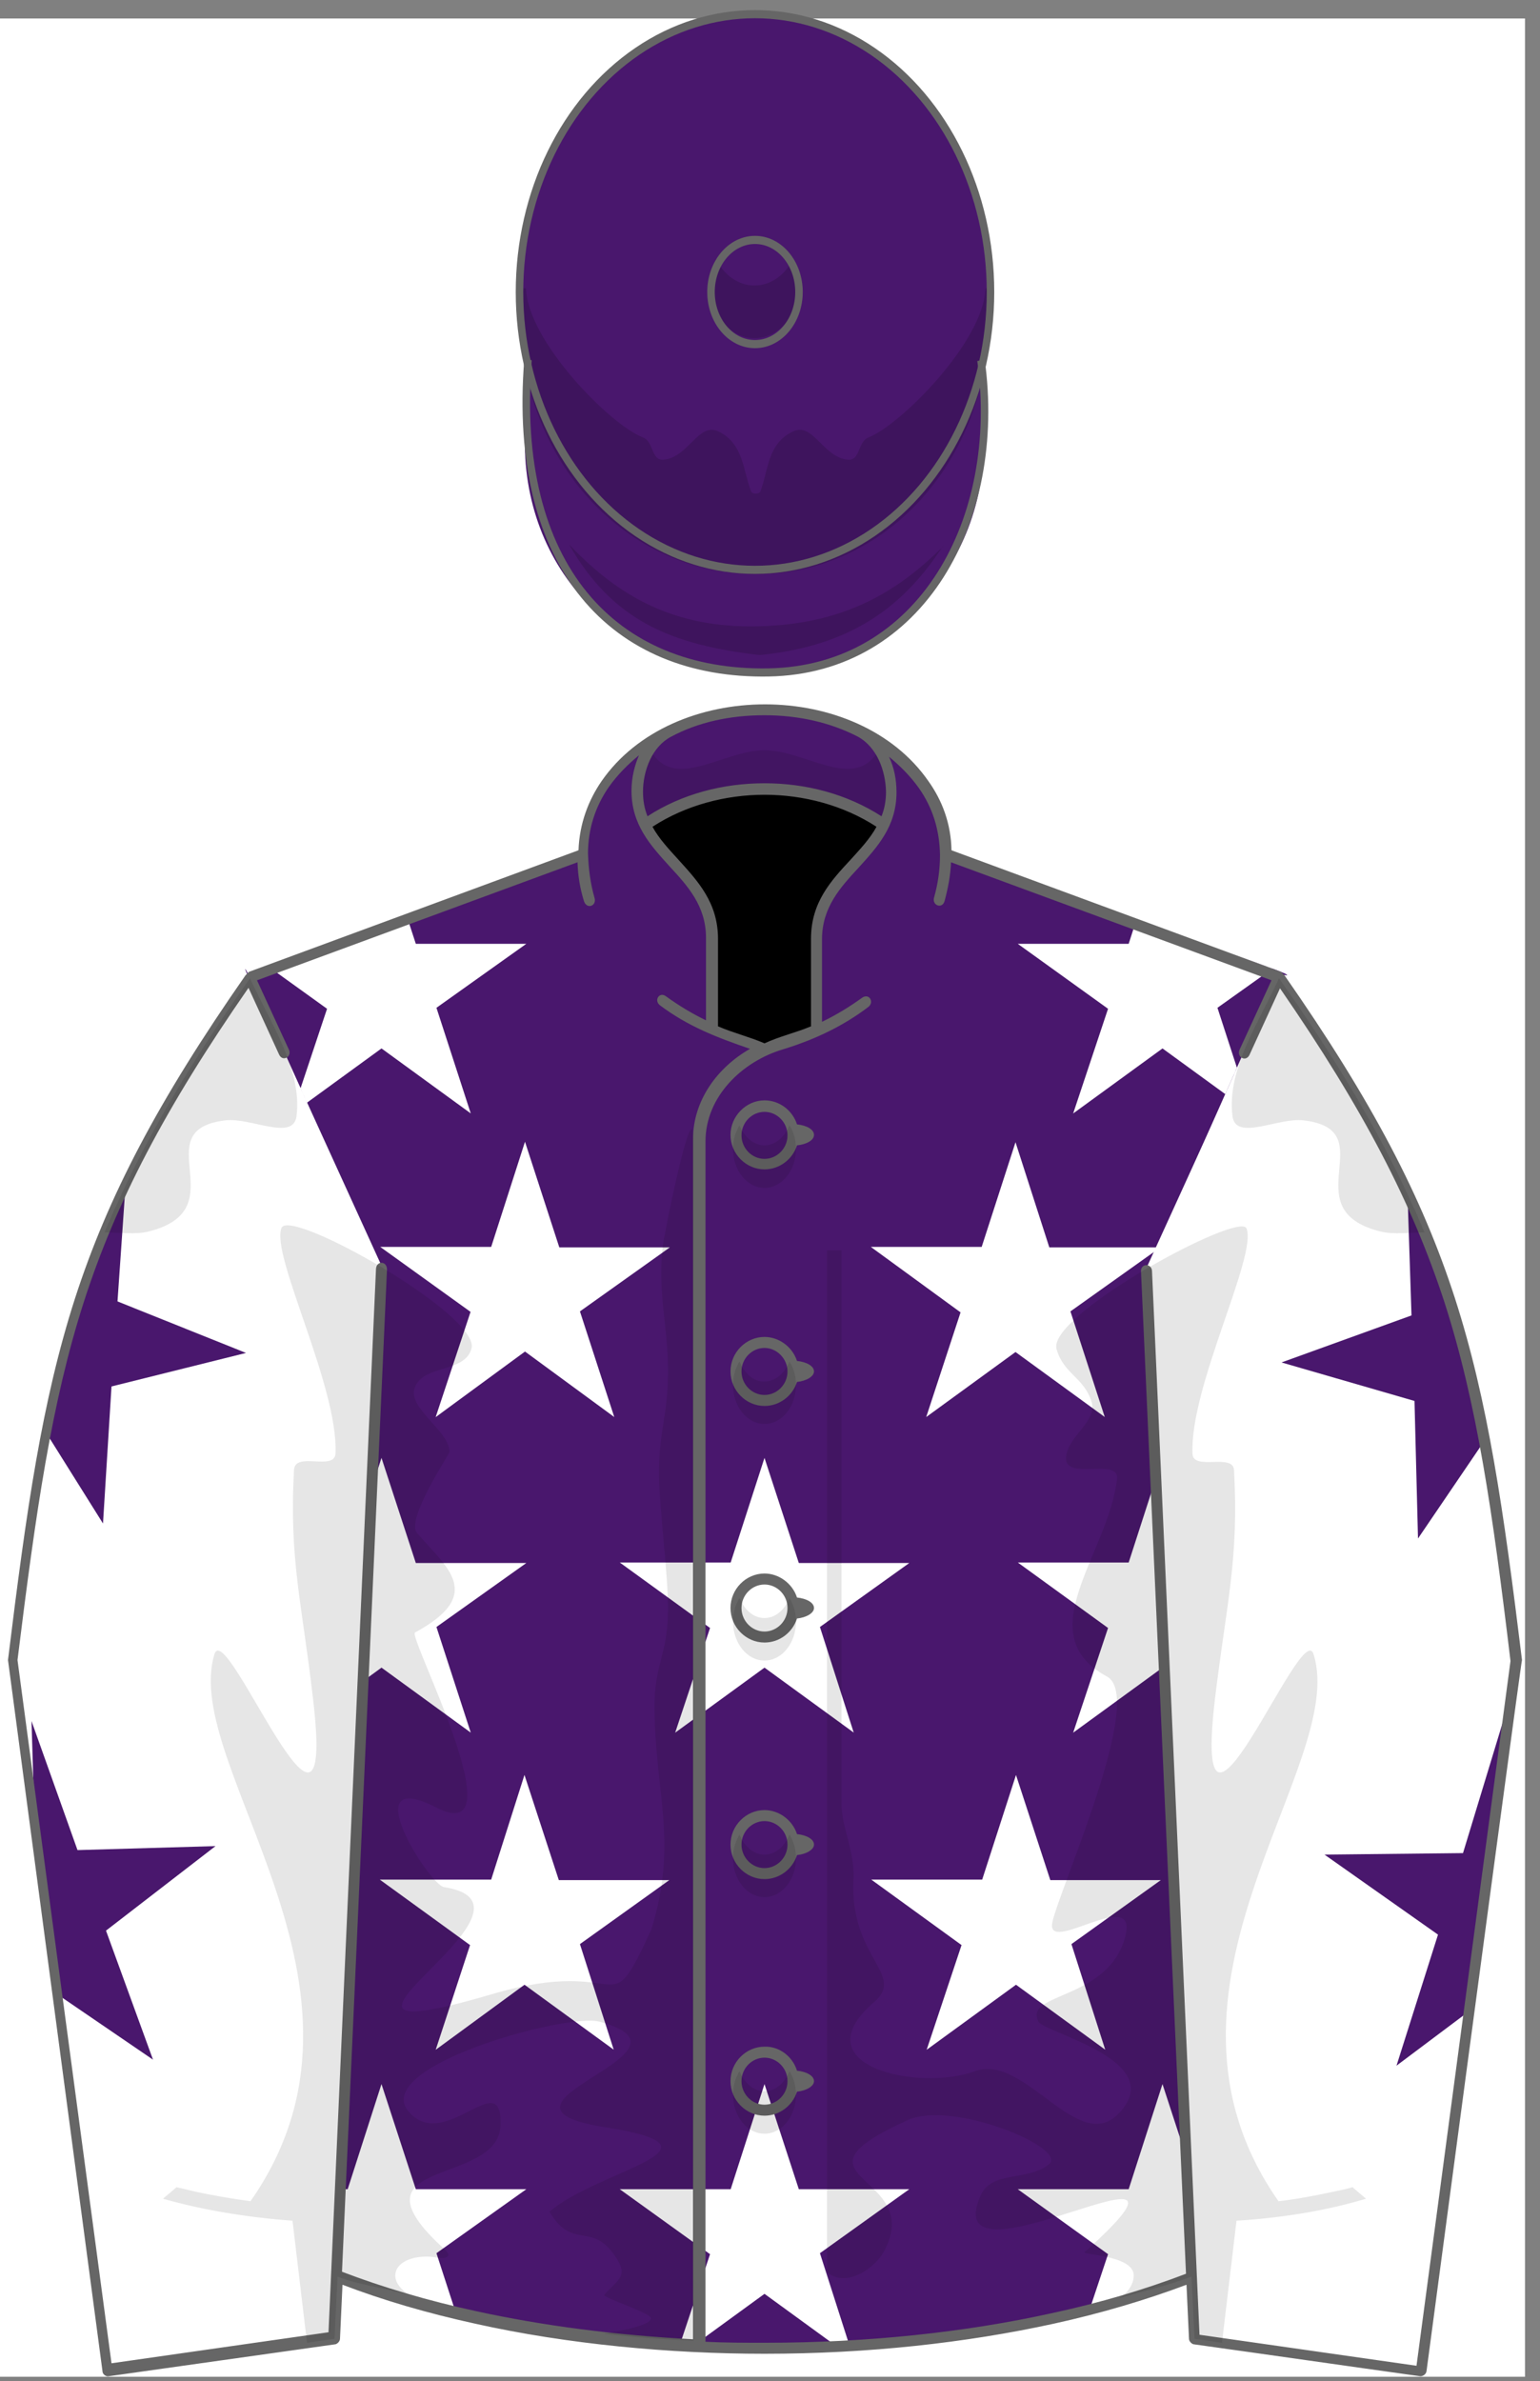 <?xml version="1.0" encoding="utf-8"?>
<!-- Generator: Adobe Illustrator 19.0.0, SVG Export Plug-In . SVG Version: 6.00 Build 0)  -->
<svg version="1.1" id="图层_1" xmlns="http://www.w3.org/2000/svg" xmlns:xlink="http://www.w3.org/1999/xlink" x="0px" y="0px"
	 width="308px" height="476.1px" viewBox="194 269.9 308 476.1" style="enable-background:new 194 269.9 308 476.1;"
	 xml:space="preserve">
<rect x="194" y="269.9" width="308" height="476.1" fill="#808080" stroke="none"/>
<style type="text/css">
	.st0{fill:#FFFFFF;}
	.st1{fill:#49176D;}
	.st2{clip-path:url(#SVGID_2_);}
	.st3{fill:#FFFFFF;stroke:#FFFFFF;}
	.st4{clip-path:url(#SVGID_4_);}
	.st5{fill:none;}
	.st6{fill:#666666;}
	.st7{fill-opacity:0.1;}
	.st8{fill-opacity:0.15;}
	.st9{fill:none;stroke:#666666;stroke-width:1.5;}
</style>
<g>
	<title>Purple, white stars, white sleeves, purple stars, purple cap</title>
	<rect x="194" y="273.6" class="st0" width="305" height="471.5"/>
	<g xlink:type="simple" xlink:actuate="onLoad" xlink:show="embed">
		<g id="Jacket">
			<path id="Jacket_only_Path" class="st1" d="M432.3,725.1L424,522.6l25.7-58c11.4,2.5-35.8-12.5-66.3-23.7
				c-0.1-18.8-20.3-29-36.6-29c-16.2,0-36.5,10.2-36.6,29L244,465.3c0.7,3.7-9.8-23.8,25.3,56.8l-7.8,203
				c27.2,10.6,56.5,14.2,85.4,14.2C375.7,739.3,405.2,735.7,432.3,725.1L432.3,725.1z"/>
		</g>
	</g>
	<g xlink:type="simple" xlink:actuate="onLoad" xlink:show="embed">
		<g>
			<defs>
				<path id="SVGID_1_" d="M432.3,725.1L424,522.6l25.7-58c11.4,2.5-35.8-12.5-66.3-23.7c-0.1-18.8-20.3-29-36.6-29
					c-16.2,0-36.5,10.2-36.6,29L244,465.3c0.7,3.7-9.8-23.8,25.3,56.8l-7.8,203c27.2,10.6,56.5,14.2,85.4,14.2
					C375.7,739.3,405.2,735.7,432.3,725.1L432.3,725.1z"/>
			</defs>
			<clipPath id="SVGID_2_">
				<use xlink:href="#SVGID_1_"  style="overflow:visible;"/>
			</clipPath>
			<g id="Jacket:English_Stars" class="st2">
				<polygon id="Star_15_" class="st3" points="299,499.8 292.6,519.7 271.6,519.7 288.7,532 282.1,551.9 299,539.5 315.9,551.9 
					309.4,531.9 326.4,519.8 305.5,519.8 				"/>
				<polygon id="Star_27_" class="st3" points="270.3,439.2 263.9,459.1 242.9,459.1 260,471.4 253.4,491.2 270.3,478.9 
					287.2,491.2 280.7,471.2 297.7,459.1 276.8,459.1 				"/>
				<polygon id="Star_26_" class="st3" points="426.5,439.2 420.1,459.1 399.1,459.1 416.2,471.4 409.6,491.2 426.5,478.9 
					443.4,491.2 436.9,471.2 453.9,459.1 433,459.1 				"/>
				<polygon id="Star_24_" class="st3" points="270.3,688.2 263.9,708.1 242.9,708.1 260,720.4 253.4,740.2 270.3,727.9 
					287.2,740.2 280.7,720.2 297.7,708.1 276.8,708.1 				"/>
				<polygon id="Star_23_" class="st3" points="426.5,688.2 420.1,708.1 399.1,708.1 416.2,720.4 409.6,740.2 426.5,727.9 
					443.4,740.2 436.9,720.2 453.9,708.1 433,708.1 				"/>
				<polygon id="Star_22_" class="st3" points="346.9,688.2 340.5,708.1 319.5,708.1 336.6,720.4 330,740.2 346.9,727.9 
					363.8,740.2 357.4,720.2 374.3,708.1 353.4,708.1 				"/>
				<polygon id="Star_21_" class="st3" points="270.3,563 263.9,582.8 242.9,582.8 260,595.2 253.4,615 270.3,602.7 287.2,615 
					280.7,595 297.7,582.9 276.8,582.9 				"/>
				<polygon id="Star_20_" class="st3" points="426.5,563 420.1,582.8 399.1,582.8 416.2,595.2 409.6,615 426.5,602.7 443.4,615 
					436.9,595 453.9,582.9 433,582.9 				"/>
				<polygon id="Star_14_" class="st3" points="346.9,563 340.5,582.8 319.5,582.8 336.6,595.2 330,615 346.9,602.7 363.8,615 
					357.4,595 374.3,582.9 353.4,582.9 				"/>
				<polygon id="Star_13_" class="st3" points="298.9,626.4 292.6,646.2 271.5,646.2 288.6,658.6 282.1,678.4 298.9,666.1 
					315.8,678.4 309.4,658.4 326.3,646.3 305.4,646.3 				"/>
				<polygon id="Star_12_" class="st3" points="397.1,499.9 390.7,519.7 369.7,519.7 386.7,532.1 380.2,551.9 397.1,539.6 
					414,551.9 407.5,531.9 424.5,519.8 403.5,519.8 				"/>
				<polygon id="Star_11_" class="st3" points="397.2,626.4 390.8,646.2 369.8,646.2 386.9,658.6 380.3,678.4 397.2,666.1 
					414.1,678.4 407.7,658.4 424.6,646.3 403.7,646.3 				"/>
			</g>
		</g>
	</g>
	<g xlink:type="simple" xlink:actuate="onLoad" xlink:show="embed">
		<g id="Sleeves">
			<path id="Sleeves_Path" class="st0" d="M449.8,465.3l-26.5,58.1l9.6,214l45.4,6.4l18.9-141.9
				C489.9,541.7,484.8,515.5,449.8,465.3L449.8,465.3z M244,465.3l26.5,58.1l-9.6,214l-45.4,6.4l-18.9-141.9
				C203.9,541.7,208.9,515.5,244,465.3L244,465.3z"/>
		</g>
	</g>
	<g xlink:type="simple" xlink:actuate="onLoad" xlink:show="embed">
		<g>
			<defs>
				<path id="SVGID_3_" d="M449.8,465.3l-26.5,58.1l9.6,214l45.4,6.4l18.9-141.9C489.9,541.7,484.8,515.5,449.8,465.3L449.8,465.3z
					 M244,465.3l26.5,58.1l-9.6,214l-45.4,6.4l-18.9-141.9C203.9,541.7,208.9,515.5,244,465.3L244,465.3z"/>
			</defs>
			<clipPath id="SVGID_4_">
				<use xlink:href="#SVGID_3_"  style="overflow:visible;"/>
			</clipPath>
			<g id="Sleeves:Star_Sleeves" class="st4">
				<polygon id="Star_6_" class="st1" points="475.4,505.5 476.3,532.9 450.3,542.3 476.9,550 477.6,577.5 493.1,554.7 				"/>
				<polygon id="Star_7_" class="st1" points="494.6,614.1 486.6,640.4 458.9,640.7 481.6,656.7 473.3,682.9 495.3,666.4 				"/>
				<polygon id="Star_8_" class="st1" points="219.4,502.7 217.5,530.1 243.2,540.4 216.3,547.1 214.6,574.5 200,551.2 				"/>
				<polygon id="Star_9_" class="st1" points="200.3,614 209.5,639.8 237.1,639 215.2,655.9 224.6,681.7 201.9,666.2 				"/>
			</g>
		</g>
	</g>
	<g xlink:type="simple" xlink:actuate="onLoad" xlink:show="embed">
		<g id="Shadows">
			<path id="Buttons_1_" class="st5" d="M346.9,680.2c-3.1,0-5.7,2.6-5.7,5.8s2.6,5.8,5.7,5.8c3.1,0,5.7-2.6,5.7-5.8
				S350,680.2,346.9,680.2L346.9,680.2z M346.9,491c3.1,0,5.7,2.6,5.7,5.8s-2.6,5.8-5.7,5.8c-3.1,0-5.7-2.6-5.7-5.8
				S343.7,491,346.9,491L346.9,491z M346.9,632.9c-3.1,0-5.7,2.6-5.7,5.8s2.6,5.8,5.7,5.8c3.1,0,5.7-2.6,5.7-5.8
				S350,632.9,346.9,632.9L346.9,632.9z M346.9,585.6c-3.1,0-5.7,2.6-5.7,5.8s2.6,5.8,5.7,5.8c3.1,0,5.7-2.6,5.7-5.8
				S350,585.6,346.9,585.6L346.9,585.6z M346.9,538.3c-3.1,0-5.7,2.6-5.7,5.8s2.6,5.8,5.7,5.8c3.1,0,5.7-2.6,5.7-5.8
				S350,538.3,346.9,538.3L346.9,538.3z"/>
			<path id="Under_Collar" d="M336.4,475.8c2.3,1,4.7,1.9,7.1,2.7c1.2,0.3,2.3,0.8,3.3,1.2c1.1-0.5,2.2-0.9,3.3-1.2
				c2.5-0.7,4.9-1.6,7.1-2.7l0-18c0-10.9,9.8-15,13.6-22.9c-6.4-4.5-14.9-7.2-24-7.2s-17.6,2.7-24,7.2c3.8,7.9,13.6,12,13.6,22.9
				L336.4,475.8L336.4,475.8z"/>
			<path id="Border_1_jacket" class="st6" d="M335,536.6c0,67.1,0,134.2,0,201.3 M450,467.5l-6.1,13.3c-0.7,1.5-2.6,0.5-2-1
				l6.4-13.9l-64.1-23.6c-0.1,2.7-0.6,5.2-1.3,7.8c-0.5,1.6-2.5,0.8-2.1-0.7c0.8-2.8,1.2-5.7,1.2-8.6c-0.1-4.9-1.4-9.3-4.2-13.3
				c-1.7-2.4-3.8-4.5-6-6.3c1,2.1,1.5,4.5,1.5,7.1c0,6.8-3.8,10.9-7.6,15.1c-3.6,3.9-7.3,7.9-7.3,14.3l0,16.5c2.9-1.4,5.5-3,8-4.8
				c1.4-1,2.5,0.8,1.3,1.8c-5,3.8-10.6,6.5-17.1,8.5c-8.1,2.4-15.5,9.4-15.5,18.4c0,12.9,0,25.8,0,38.7c0,67.1,0,134.2,0,201.3
				c4,0.2,7.9,0.2,11.9,0.2c20.6,0,40.1-2.1,57.3-5.9c9.8-2.1,18.8-4.8,26.9-7.9l-9-200.4c-0.1-1.6,2.1-1.7,2.2-0.1l9.5,212.7
				l43.4,6.2L496.1,602c-3.6-30-6.7-51.5-13.2-71.7C476.4,510.4,466.7,491.7,450,467.5L450,467.5z M346.9,489.9c3,0,5.6,2,6.5,4.8
				c1.9,0.2,3.4,1,3.4,2.1s-1.5,1.9-3.4,2.1c-0.9,2.8-3.5,4.8-6.5,4.8c-3.7,0-6.8-3.1-6.8-6.9C340.1,493.1,343.2,489.9,346.9,489.9
				L346.9,489.9z M346.9,492.2c-2.5,0-4.6,2.1-4.6,4.7s2.1,4.7,4.6,4.7c2.5,0,4.6-2.1,4.6-4.7S349.4,492.2,346.9,492.2L346.9,492.2z
				 M353.4,542c1.9,0.2,3.4,1,3.4,2.1c0,1-1.5,1.9-3.4,2.1c-0.9,2.8-3.5,4.8-6.5,4.8c-3.7,0-6.8-3.1-6.8-6.9c0-3.8,3.1-6.9,6.8-6.9
				C349.8,537.2,352.5,539.2,353.4,542L353.4,542z M353.4,589.3c1.9,0.2,3.4,1,3.4,2.1c0,1-1.5,1.9-3.4,2.1
				c-0.9,2.8-3.5,4.8-6.5,4.8c-3.7,0-6.8-3.1-6.8-6.9c0-3.8,3.1-6.9,6.8-6.9C349.8,584.5,352.5,586.5,353.4,589.3L353.4,589.3z
				 M353.4,636.6c1.9,0.2,3.4,1,3.4,2.1c0,1-1.5,1.9-3.4,2.1c-0.9,2.8-3.5,4.8-6.5,4.8c-3.7,0-6.8-3.1-6.8-6.9
				c0-3.8,3.1-6.9,6.8-6.9C349.8,631.8,352.5,633.8,353.4,636.6L353.4,636.6z M353.4,683.9c1.9,0.2,3.4,1,3.4,2.1
				c0,1-1.5,1.9-3.4,2.1c-0.9,2.8-3.5,4.8-6.5,4.8c-3.7,0-6.8-3.1-6.8-6.9c0-3.8,3.1-6.9,6.8-6.9C349.8,679,352.5,681,353.4,683.9
				L353.4,683.9z M346.9,539.4c-2.5,0-4.6,2.1-4.6,4.7c0,2.6,2.1,4.7,4.6,4.7c2.5,0,4.6-2.1,4.6-4.7
				C351.5,541.6,349.4,539.4,346.9,539.4L346.9,539.4z M346.9,586.7c-2.5,0-4.6,2.1-4.6,4.7c0,2.6,2.1,4.7,4.6,4.7
				c2.5,0,4.6-2.1,4.6-4.7C351.5,588.8,349.4,586.7,346.9,586.7L346.9,586.7z M346.9,634c-2.5,0-4.6,2.1-4.6,4.7
				c0,2.6,2.1,4.7,4.6,4.7c2.5,0,4.6-2.1,4.6-4.7C351.5,636.1,349.4,634,346.9,634L346.9,634z M346.9,681.3c-2.5,0-4.6,2.1-4.6,4.7
				c0,2.6,2.1,4.7,4.6,4.7c2.5,0,4.6-2.1,4.6-4.7C351.5,683.4,349.4,681.3,346.9,681.3L346.9,681.3z M312.9,449.4
				c0.5,1.6-1.5,2.4-2.1,0.7c-0.8-2.6-1.2-5-1.3-7.8l-64.1,23.6l6.4,13.9c0.6,1.4-1.3,2.5-2,0.9l-6.1-13.3
				c-16.8,24.2-26.5,42.9-32.9,62.7c-6.5,20.2-9.6,41.8-13.3,71.7l18.8,140.6l43.4-6.2l9.5-212.6c0.1-1.7,2.2-1.6,2.2,0.1l-9,200.4
				c8.1,3.1,17.2,5.8,26.9,7.9c13.3,2.9,27.9,4.8,43.3,5.6c0-67.1,0-134.2,0-201.2c0-12.9,0-25.8,0-38.7c0-7.8,4.9-14.4,11.4-18.1
				c-6.7-2.3-12.4-4.5-18-8.7c-1.3-1-0.1-2.8,1.2-1.8c2.5,1.8,5.1,3.4,8,4.8v-16.5c0-6.4-3.7-10.4-7.3-14.3
				c-3.8-4.2-7.6-8.3-7.6-15.1c0-2.6,0.6-5,1.5-7.1c-2.2,1.8-4.3,3.9-6,6.3c-2.8,4-4.2,8.6-4.2,13.3
				C311.7,443.7,312.1,446.6,312.9,449.4L312.9,449.4z M479.3,744c-0.1,0.6-0.7,1-1.2,1c-15.1-2.1-30.3-4.3-45.4-6.4
				c-0.4-0.1-0.9-0.6-0.9-1.1l-0.5-10.8c-8,3-17,5.7-26.6,7.8c-17.4,3.8-37,6-57.8,6c-18.9,0-39.4-1.9-57.8-6
				c-9.6-2.1-18.5-4.7-26.6-7.8l-0.5,10.8c0,0.5-0.5,1-0.9,1.1l-45.4,6.4c-0.5,0.1-1.2-0.4-1.2-1l-18.9-142.2
				c3.7-30.2,6.8-51.8,13.4-72.3c6.6-20.4,16.6-39.5,34.1-64.6l0.7-0.7c22-8.1,43.9-16.2,65.9-24.3c0.2-5.4,2-10,4.6-13.8
				c14.2-20.5,51.2-20.5,65.4,0c2.7,3.8,4.5,8.4,4.6,13.8l65.9,24.3l0.7,0.7c17.5,25.1,27.5,44.2,34.1,64.6
				c6.6,20.5,9.7,42.1,13.4,72.3C498.3,601.8,490.9,656.8,479.3,744L479.3,744z M365.6,417.2c-5.4-2.8-11.8-4.3-18.7-4.3
				s-13.3,1.4-18.7,4.3c-3.8,2-5.6,6.8-5.6,11c0,1.8,0.3,3.4,0.9,4.9c6.9-4.5,15.2-6.6,23.4-6.6c8.2,0,16.4,2.1,23.4,6.6
				c0.6-1.5,0.9-3.1,0.9-4.9C371.1,424,369.4,419.3,365.6,417.2L365.6,417.2z M356.2,475.1l0-17.5c0-7.3,4-11.6,7.9-15.8
				c1.9-2.1,3.9-4.2,5.2-6.6c-6.6-4.3-14.6-6.4-22.4-6.4c-7.8,0-15.8,2.1-22.4,6.4c1.3,2.4,3.3,4.5,5.2,6.6
				c3.9,4.3,7.9,8.6,7.9,15.8l0,17.5c3,1.3,6.3,2.1,9.3,3.4C349.9,477.1,353.1,476.4,356.2,475.1L356.2,475.1z"/>
			<path id="Shadows_1_" class="st7" d="M404.5,654.1c-1.7,7.1,17.1-7.3,14.6,2.8c-3.2,13-20.5,11.3-17.4,17.2
				c1.3,2.3,25.9,7.7,16.2,18.2c-8.2,8.9-18.9-12-28.9-8.3c-11,4.1-35.1-0.9-20.2-13.8c6.5-5.5-5-8.9-4.1-24.7
				c0.3-5.2-2.4-10.5-2.4-14.8V519.9h-2.9v204.3c3.9,3.2,9.5-0.8,11.3-4c8.8-15.9-21.4-14.5,4.8-26.4c9-4.1,32.2,5.6,28.3,8.8
				c-4.3,3.5-11.5,1.2-13.7,6.3c-9.1,20.9,51.4-16.2,20.8,11.3c-0.5,0.5,9.1,0.6,9.8,4.2c0.3,1.6-0.9,3.9-2.9,5
				c4.8-1.4,9.7-2.5,14.4-4.3c0,0,0,0,0.1,0h0l0.6,12.4l5.5,0.8l2.9-24.4c9.5-0.6,18.3-2.1,25.9-4.4l-2.7-2.3
				c-1.4,0.4-2.8,0.7-4.3,1c-3.3,0.7-6.9,1.4-10.5,1.8c-29.9-42.7,14.1-87.1,7-109.4c-2.4-7.5-24.5,49.6-19.7,8.9
				c2.3-19.1,4.8-27.8,3.8-45.7c-0.2-3.4-8.1,0.2-8.3-3.2c-0.6-13.4,13-39.6,10.8-45.1c-1.4-3.5-39.8,17.3-38,24.1
				c1.4,5,5.4,5.6,7,10.5c1.3,4-5.1,7.2-5.1,11.4c0,4.4,10.7-0.2,10.2,4.1c-1.7,15-17.8,31-2,39.5
				C423.1,609.3,406.2,646.8,404.5,654.1L404.5,654.1z M351.9,494.9c0.8,1.3,1.3,2.9,1.3,4.7c0,4.3-2.8,7.8-6.3,7.8
				c-3.5,0-6.3-3.5-6.3-7.8c0-1.8,0.5-3.4,1.3-4.7c1,2.4,2.9,4,5,4C349,498.9,350.9,497.3,351.9,494.9L351.9,494.9z M244.1,710
				c-3.7-0.5-7.2-1.1-10.5-1.8c-1.4-0.3-2.9-0.7-4.3-1l-2.7,2.3c7.7,2.2,16.5,3.7,25.9,4.4l2.9,24.4l5.5-0.8l0.6-12.4c0,0,0,0,0,0
				c0,0,0,0,0.1,0c4,1.6,9.2,2.2,14.4,3.7c-2-1.2-3.2-2.8-2.9-4.4c0.4-2.5,4.2-3.9,8.5-3.1c1.3,0.2,3.1-0.1,1.3-1.7
				c-20.4-18.5,10.7-12.4,11.2-24.7c0.5-12.3-10.9,5.3-18.2-2.6c-8.4-9.1,31.5-20,38-18.2c23,6.2-27.4,16.6,1.1,21.1
				c26.7,4.2-1.4,8.5-11.1,16.9c4.5,7.6,8.2,2.2,12.7,8.3c3.6,4.8,0.8,5.2-1.8,8.4c1.1,1,9.6,3.6,9.4,4.7c-0.3,1.5-7.4,2.6-9.4,3
				c5.8,0.7,11.8,1.1,17.9,1.4c0-80,0-159.9,0-239.9c0-10.8-6,19.3-6.2,21.4c-1,9.3,1.2,15.9,1.1,25.3c-0.1,8.5-1.8,11.2-1.8,19.7
				c0,7,1.9,20.5,1.8,27.6c-0.1,9-2.8,10.6-2.7,19.6c0.2,17.5,4.7,26.5-0.6,44c-9.3,20.2-4.2,4.9-31.9,13
				c-46.6,13.7,14.8-17.6-9.6-21.4c-3-0.5-18.1-24.4-1.5-15.9c16.6,8.5-5.8-34.3-4.3-35c14.2-7.7,6.2-13.1,0.4-19.9
				c-2.3-2.7,6.5-15.8,6.5-16.2c0-4.2-8.3-8.7-7-12.7c1.6-4.9,10.1-3,11.4-8c1.8-6.6-36.3-28.2-38-24.1
				c-2.2,5.5,11.4,31.7,10.8,45.1c-0.2,3.6-8.1-0.5-8.3,3.3c-1,17.9,1.6,26.6,3.8,45.7c4.8,40.7-17.3-16.4-19.7-8.9
				C230,622.9,274,667.3,244.1,710L244.1,710z M324.6,420.7c4.9,7,14.3-0.8,22.3-0.8c8,0,17.4,7.8,22.3,0.8c1.3,2.2,2,5,2,7.5
				c0,1.8-0.3,3.4-0.9,4.9c-6.9-4.5-15.2-6.6-23.4-6.6c-8.2,0-16.4,2.1-23.4,6.6c-0.6-1.5-0.9-3.1-0.9-4.9
				C322.6,425.7,323.3,422.9,324.6,420.7L324.6,420.7z M470,516.1c2.7,0.7,6.2,0.2,8.9,0.2c-0.6-1.4-1.2-2.8-1.8-4.2c0,0,0,0,0,0
				c-0.1-0.3-0.2-0.5-0.4-0.8c0,0,0,0,0,0c-7.1-16-16.8-31.5-26.9-45.8c-4,8.8-10.5,18.2-9.3,27.6c0.7,5,9.1,0.2,14.2,0.8
				C471,495.8,452.3,511.6,470,516.1L470,516.1z M223.8,516.1c-2.7,0.7-6.2,0.2-8.9,0.2c0.6-1.4,1.2-2.8,1.8-4.2c0,0,0,0,0,0
				c0.1-0.3,0.2-0.5,0.4-0.8c0,0,0,0,0,0c7.1-16,16.8-31.5,26.9-45.8c4,8.8,10.5,18.2,9.3,27.6c-0.7,5-9.1,0.2-14.2,0.8
				C222.8,495.8,241.5,511.6,223.8,516.1L223.8,516.1z M341.9,542.1c-0.8,1.3-1.3,2.9-1.3,4.7c0,4.3,2.8,7.8,6.3,7.8
				c3.5,0,6.3-3.5,6.3-7.8c0-1.8-0.5-3.4-1.3-4.7c-1,2.4-2.8,4-5,4C344.7,546.2,342.9,544.5,341.9,542.1L341.9,542.1z M341.9,589.4
				c-0.8,1.3-1.3,2.9-1.3,4.7c0,4.3,2.8,7.8,6.3,7.8c3.5,0,6.3-3.5,6.3-7.8c0-1.8-0.5-3.4-1.3-4.7c-1,2.4-2.8,4-5,4
				C344.7,593.4,342.9,591.8,341.9,589.4L341.9,589.4z M341.9,636.7c-0.8,1.3-1.3,2.9-1.3,4.7c0,4.3,2.8,7.8,6.3,7.8
				c3.5,0,6.3-3.5,6.3-7.8c0-1.8-0.5-3.4-1.3-4.7c-1,2.4-2.8,4-5,4C344.7,640.7,342.9,639.1,341.9,636.7L341.9,636.7z M341.9,684
				c-0.8,1.3-1.3,2.9-1.3,4.7c0,4.3,2.8,7.8,6.3,7.8c3.5,0,6.3-3.5,6.3-7.8c0-1.8-0.5-3.4-1.3-4.7c-1,2.4-2.8,4-5,4
				C344.7,688,342.9,686.4,341.9,684L341.9,684z"/>
		</g>
	</g>
	<g transform="translate(0.0 -20.0) scale(1.0 1.085)">
		<g xlink:type="simple" xlink:actuate="onLoad" xlink:show="embed">
			<g id="Cap">
				<path id="Cap_peak" class="st1" d="M390.3,334.5c-28.6,37.8-74,36.8-90.8-0.5l-0.5,12.9c-1,25.4,19.4,44.1,45.6,44.1
					c26.2,0,47.2-18.7,46.1-44.1L390.3,334.5z"/>
				<ellipse id="Cap_crown" class="st1" cx="345" cy="321" rx="47.1" ry="51.2"/>
			</g>
		</g>
		<g xlink:type="simple" xlink:actuate="onLoad" xlink:show="embed">
			<g id="Cap_shadows">
				<path class="st8" d="M391.9,324.9c0,27.3-20.9,48.1-46.7,48.1c-25.9,0-47.2-20.8-47.2-48.1c0-1.5,0-3.1,0-4.6h1.2
					c0.3,9.8,17,25.3,23.4,27.5c2.2,0.8,1.6,4.3,4.1,4.1c5-0.4,7-7,11-5.2c5,2.2,4.9,7.2,6.5,11c0.2,0.6,1.7,0.6,1.9,0
					c1.6-3.9,1.4-8.8,6.5-11c4-1.8,6,4.8,11,5.2c2.5,0.2,1.9-3.3,4.1-4.1c6.4-2.3,23.1-17.7,23.4-27.5h1.2
					C391.9,321.9,391.9,323.4,391.9,324.9L391.9,324.9z M352.6,314.9c0.8,1.4,1.2,3.1,1.2,4.9c0,5.4-4,9.7-8.9,9.7
					c-4.9,0-8.9-4.4-8.9-9.7c0-1.8,0.4-3.4,1.2-4.9c1.5,2.9,4.4,4.9,7.7,4.9C348.2,319.8,351.1,317.8,352.6,314.9z M382.8,367.5
					c-7.8,11.2-18.2,18.7-36.9,20.4c-17.5-1.9-29.3-6.2-38.1-20.4c10.1,9.8,21.2,15.4,37.6,15.1c18.2-0.3,28.7-7,37.1-14.6
					L382.8,367.5z"/>
				<g id="Cap_Border">
					<ellipse class="st9" cx="345" cy="321" rx="8.8" ry="9.6"/>
					<ellipse class="st9" cx="345" cy="321" rx="47.1" ry="51.2"/>
					<path class="st9" d="M299.6,333.5c-3.3,38.2,17.2,58.1,48.1,57.6c30.6-0.5,46.9-28.2,42.5-57.5"/>
				</g>
			</g>
		</g>
	</g>
</g>
</svg>
